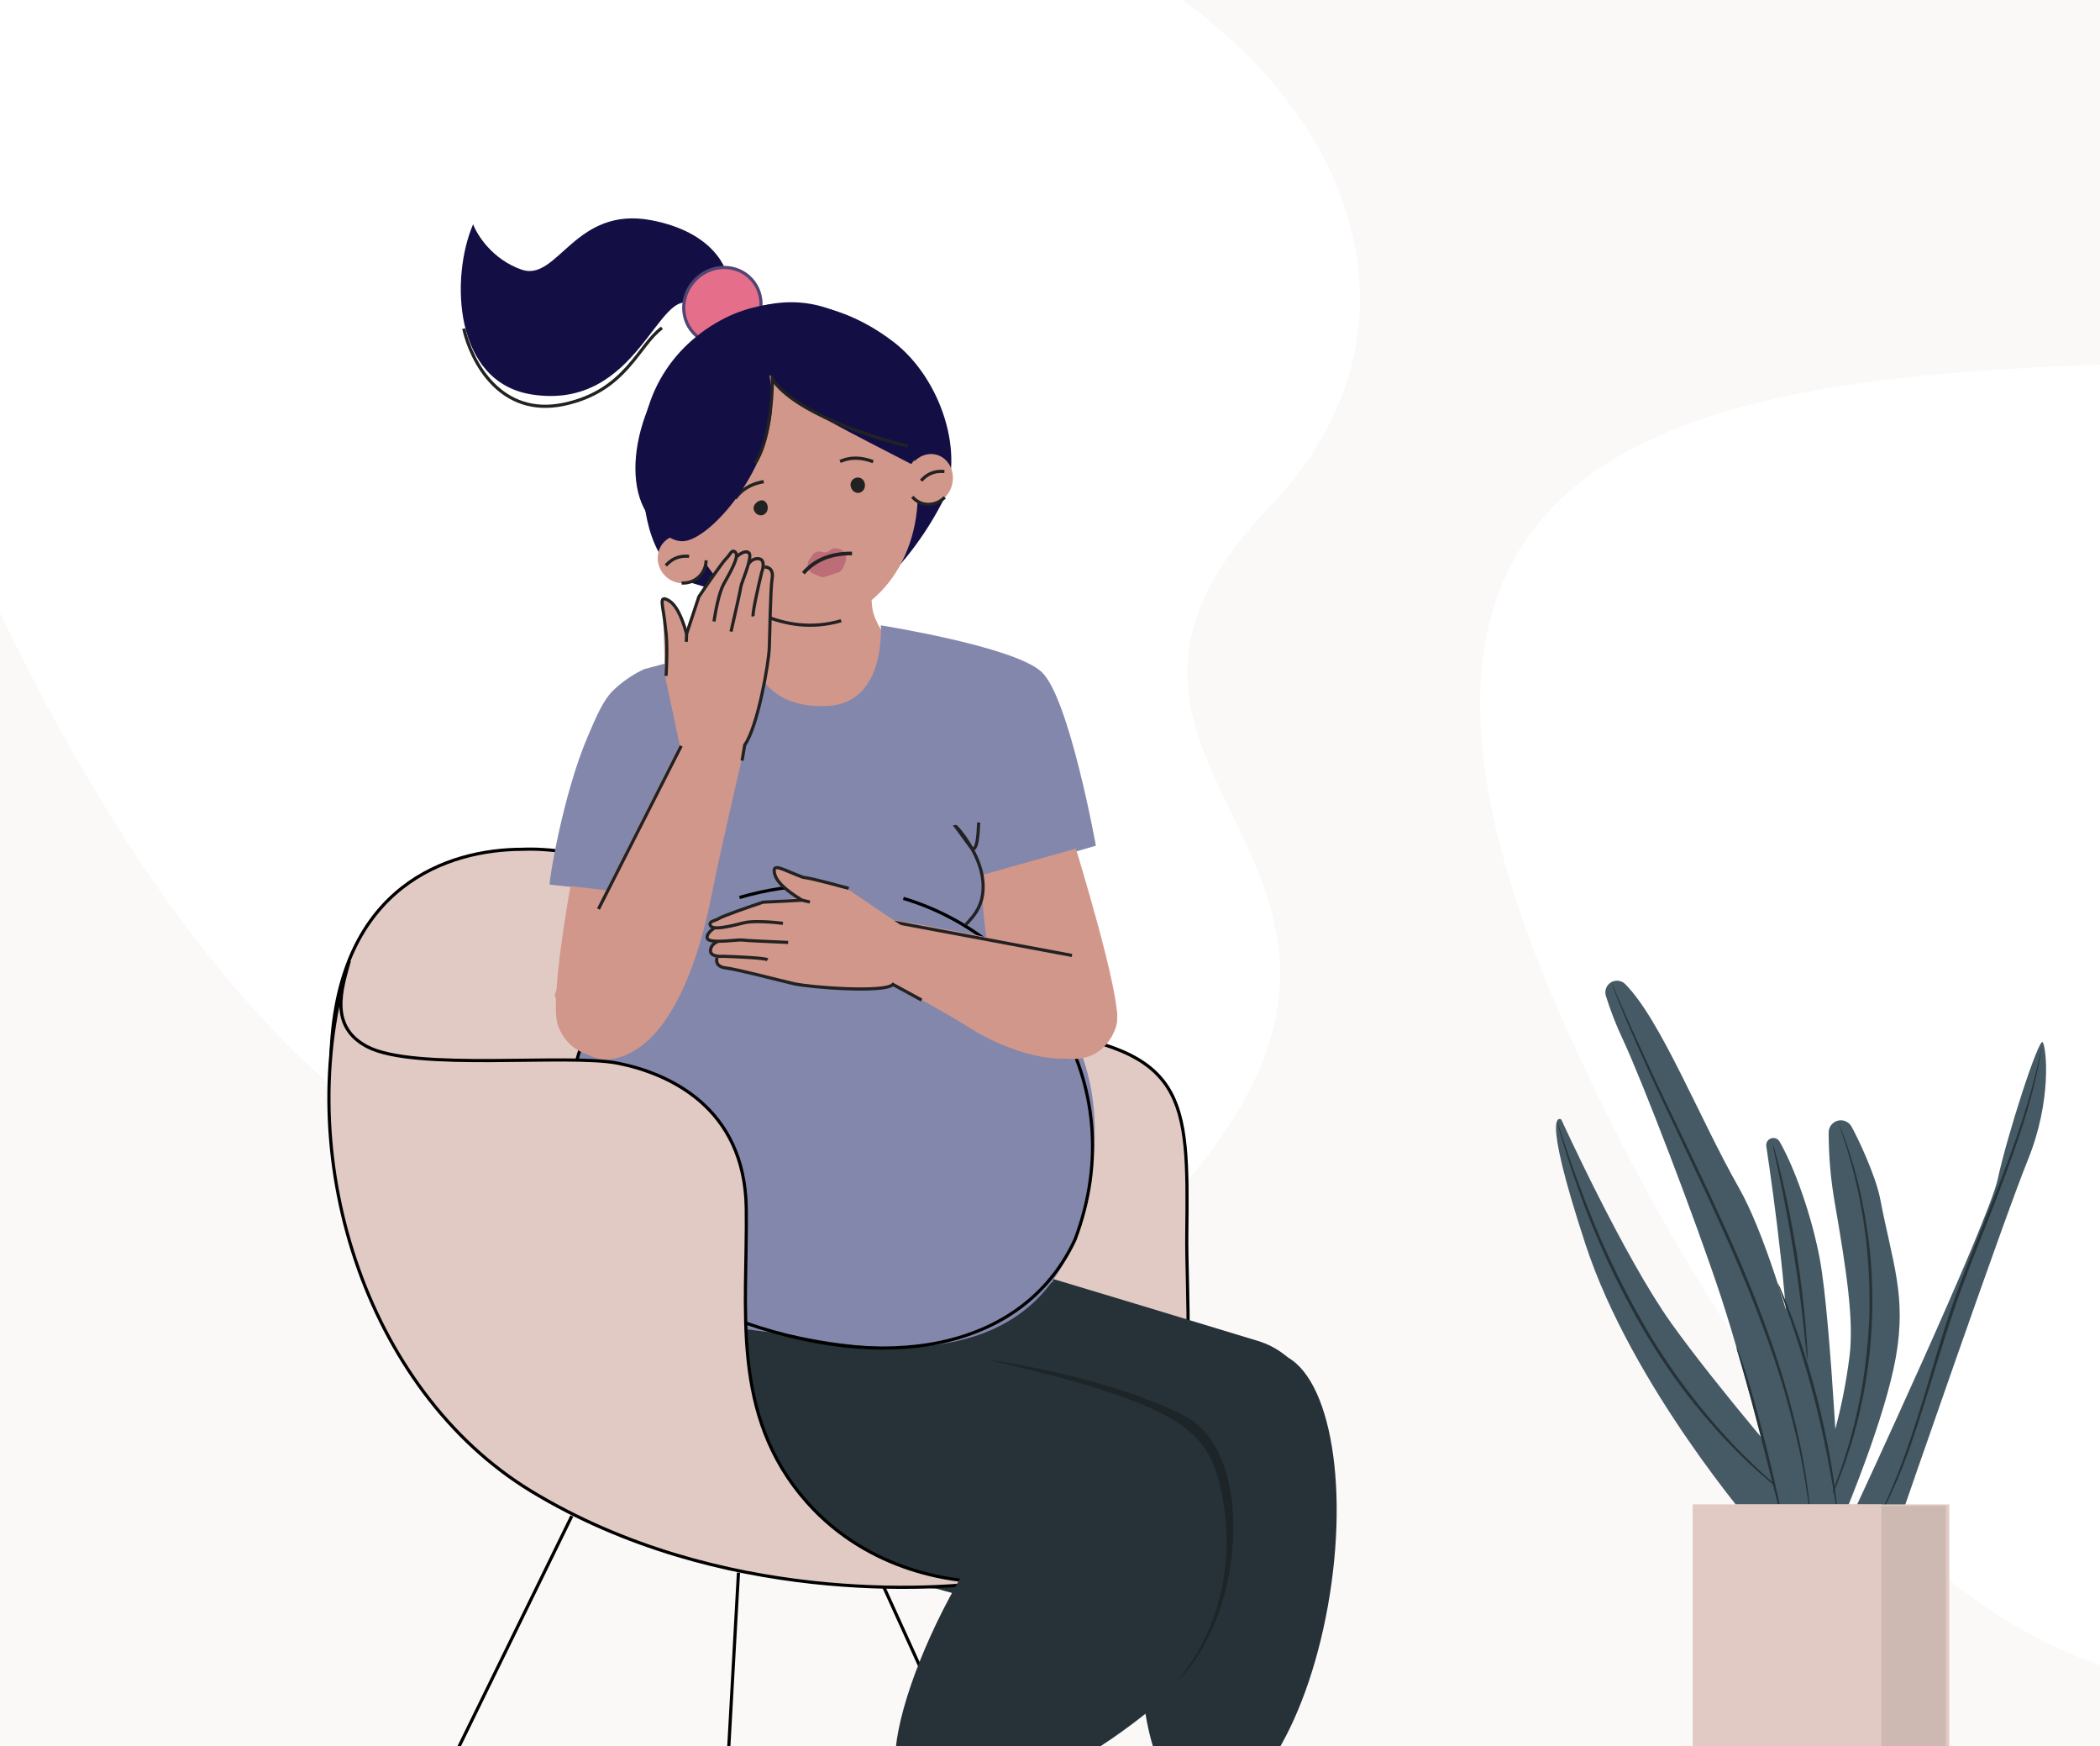 <svg width="332" height="276" viewBox="0 0 332 276" fill="none" xmlns="http://www.w3.org/2000/svg">
<rect x="0" y="0" width="332" height="276" fill="#808080" stroke="none"/>
<g clip-path="url(#clip0_4155_9039)">
<rect width="332" height="276" fill="#FBF8F8"/>
<path d="M185.269 189.381C146.536 232.157 111.411 207.204 98.69 189.381C81.981 194.121 38.084 180.621 -3.838 88.698C-56.242 -26.207 48.565 -14.831 118.626 -18.812C188.687 -22.794 241.66 37.502 200.648 80.165C159.637 122.827 233.685 135.911 185.269 189.381Z" fill="white"/>
<path d="M437.269 264.381C398.536 307.157 363.411 282.204 350.69 264.381C333.981 269.121 290.084 255.621 248.162 163.698C195.758 48.793 300.565 60.169 370.626 56.188C440.687 52.206 493.66 112.502 452.648 155.165C411.637 197.827 485.685 210.911 437.269 264.381Z" fill="white"/>
<path d="M117.232 152.249C107.788 136.592 89.923 133.91 82.635 134.23C70.862 134.23 53.574 139.964 52.362 165.944C51.186 191.162 60.4 217.253 80.718 232.09C96.204 243.398 114.854 249.364 151.349 250.275C193.712 251.333 187.387 214.476 187.628 194.775C187.888 173.392 187.628 165.944 163.121 162.821C141.685 160.089 126.362 167.386 117.232 152.249Z" fill="#E1CAC4" stroke="black" stroke-width="0.5"/>
<path d="M95.273 194.559C95.273 194.559 108.685 187.437 125.96 190.542C131.845 191.599 177.95 205.562 198.92 211.952C204.833 213.754 208.77 219.684 208.14 225.781C207.434 232.606 201.274 237.079 194.547 235.65L167.795 229.967L93.401 213.593L95.273 194.559Z" fill="#263238"/>
<path d="M84.579 226.827C93.781 238.992 108.66 247.453 120.976 248.944L148.045 251.093L184.557 261.111C191.509 263.018 198.293 258.996 199.822 252.059C201.351 245.13 197.077 237.831 190.2 235.624L157.131 225.011C157.131 225.011 108.454 205.47 107.096 205.226L90.331 202.214C90.331 202.214 84.98 226.393 84.579 226.827Z" fill="#263238"/>
<path d="M120.585 90C120.711 92.137 120.931 94.84 120.082 97.856C119.234 100.779 116.311 102.759 114.488 103.765C118.919 104.739 126.191 129.084 128.705 129.084C132.539 129.084 138.691 115.422 142.557 113.254C143.594 112.656 140.841 102.271 141.25 101.863C140.056 101.14 138.215 98.139 137.932 96.222C137.335 92.137 138.498 91.194 139.095 90C134.821 89.969 124.827 90.031 120.585 90Z" fill="#D2978B"/>
<path d="M102.969 34.808C112.686 36.658 115.203 42.376 115.246 45.004C115.217 47.295 114.046 51.15 109.603 48.244C104.048 44.611 101.04 65.022 84.054 62.346C71.737 60.406 71.171 43.902 74.795 35.442C75.434 37.159 77.859 40.998 82.444 42.61C88.175 44.626 90.822 32.495 102.969 34.808Z" fill="#130F45"/>
<path d="M118.266 52.722C120.788 50.372 121.014 46.516 118.771 44.108C116.528 41.701 112.665 41.654 110.143 44.005C107.621 46.355 107.395 50.211 109.638 52.619C111.881 55.026 115.744 55.073 118.266 52.722Z" fill="#E56E8A" stroke="#524573" stroke-width="0.5" stroke-miterlimit="10"/>
<path d="M73.318 51.939C74.491 57.135 79.111 66.034 89.173 63.892C99.014 61.798 100.897 54.54 104.656 51.824" stroke="#222222" stroke-width="0.5" stroke-miterlimit="10"/>
<path d="M128.156 96.096C122.623 95.888 112.371 93.243 107.794 91.598C101.341 86.802 101.752 76.915 101.632 75.863C100.024 63.593 106.041 54.545 114.744 50.207C121.666 46.792 131.414 46.595 141.138 53.941C148.873 59.784 152.736 72.143 148.912 79.489C145.234 86.554 141.357 90.175 139.566 92.453C131.158 96.755 134.148 96.336 128.156 96.096Z" fill="#130F45"/>
<path d="M131.398 98.108C121.402 100.606 111.008 92.954 108.181 81.017C105.355 69.08 111.168 57.379 121.164 54.881C131.16 52.383 141.555 60.035 144.381 71.972C147.207 83.909 141.394 95.61 131.398 98.108Z" fill="#D2978B"/>
<path d="M112.239 91.098C116.049 95.417 123.89 100.757 132.979 98.111" stroke="#222222" stroke-width="0.5" stroke-miterlimit="10"/>
<path d="M132.374 86.686L132.695 86.766C133.533 86.977 134.009 87.957 133.675 88.786L133.293 89.735C133.142 90.108 132.848 90.388 132.484 90.503L130.435 91.152C130.14 91.245 129.82 91.225 129.53 91.093L128.55 90.65C127.716 90.274 127.419 89.159 127.953 88.415L128.465 87.704C128.759 87.294 129.246 87.1 129.733 87.196L130.135 87.276C130.499 87.348 130.869 87.258 131.158 87.026L131.289 86.921C131.595 86.676 131.992 86.59 132.374 86.686Z" fill="#BD6D77"/>
<path d="M134.698 87.477C132.84 87.45 129.931 87.782 127.687 89.889C127.434 90.103 127.223 90.351 127.011 90.598" stroke="#222222" stroke-width="0.581" stroke-miterlimit="10"/>
<path d="M134.631 77.257C134.953 77.863 135.652 78.085 136.192 77.752C136.733 77.42 136.91 76.659 136.589 76.054C136.267 75.448 135.55 75.319 135.009 75.651C134.469 75.983 134.31 76.651 134.631 77.257Z" fill="#222222"/>
<path d="M119.265 80.803C119.586 81.409 120.285 81.63 120.826 81.298C121.366 80.965 121.544 80.205 121.222 79.599C120.901 78.993 120.352 78.944 119.812 79.276C119.271 79.609 118.943 80.197 119.265 80.803Z" fill="#222222"/>
<path d="M120.739 76.124C119.608 76.315 117.86 76.833 116.62 78.305C116.479 78.457 116.364 78.624 116.25 78.791" stroke="#222222" stroke-width="0.512" stroke-miterlimit="10"/>
<path d="M138.039 72.975C136.972 72.556 135.207 72.096 133.385 72.717C133.186 72.774 133.002 72.858 132.818 72.943" stroke="#222222" stroke-width="0.512" stroke-miterlimit="10"/>
<path d="M107.746 92.184C105.635 92.067 103.949 90.262 103.979 88.153C104.009 86.045 105.745 84.43 107.856 84.547C109.967 84.664 111.653 86.469 111.623 88.578C111.592 90.686 109.857 92.301 107.746 92.184Z" fill="#D2978B"/>
<path d="M107.757 92.147C109.888 92.273 111.602 90.648 111.631 88.562" stroke="#222222" stroke-width="0.5" stroke-miterlimit="10"/>
<path d="M144.258 78.505C142.932 76.927 143.088 74.408 144.606 72.879C146.123 71.351 148.428 71.392 149.753 72.971C151.078 74.549 150.922 77.068 149.405 78.597C147.887 80.125 145.583 80.084 144.258 78.505Z" fill="#D2978B"/>
<path d="M144.235 78.518C145.543 80.088 147.852 80.121 149.363 78.601" stroke="#222222" stroke-width="0.5" stroke-miterlimit="10"/>
<path d="M149.305 74.523C148.845 74.48 148.016 74.453 147.151 74.831C146.412 75.144 145.943 75.632 145.625 75.972" stroke="#222222" stroke-width="0.5" stroke-miterlimit="10"/>
<path d="M108.943 87.927C108.484 87.884 107.655 87.857 106.789 88.235C106.051 88.547 105.581 89.036 105.264 89.376" stroke="#222222" stroke-width="0.5" stroke-miterlimit="10"/>
<path d="M145.238 69.805C144.786 70.143 146.091 70.764 144.069 73.348C134.027 68.135 127.566 65.079 123.472 61.453C121.808 59.98 121.379 57.765 121.882 60.847C123.721 72.22 112.447 85.579 107.875 85.544C105.785 85.512 104.246 83.782 102.671 81.707C97.39 74.763 101.863 58.853 112.722 51.768C114.326 50.728 121.896 45.799 130.594 48.641C144.248 53.13 147.29 68.289 145.238 69.805Z" fill="#130F45"/>
<path d="M143.518 70.512C137.827 69.161 125.578 65.154 122.106 59.937C122.12 63.024 121.59 70.004 119.357 73.224" stroke="#222222" stroke-width="0.5"/>
<path d="M136.621 115.232C130.289 120.298 123.693 116.024 121.187 113.253L119.604 115.232L129.893 131.854C134.774 124.203 142.953 110.166 136.621 115.232Z" fill="white"/>
<path d="M128.947 148.639C132.784 149.579 135.632 150.664 137.491 151.458C143.186 153.9 148.282 157.408 149.062 157.951C149.062 157.951 149.121 157.971 149.181 158.034C149.361 158.18 149.361 158.431 149.241 158.577C149.062 158.807 148.522 158.827 148.312 158.827C145.884 158.869 143.576 157.303 143.576 157.303C141.597 156.322 138.899 155.174 134.943 153.733" stroke="#361D32" stroke-width="0.5" stroke-miterlimit="10"/>
<path d="M139.137 158.331C140.83 159.164 141.913 159.935 142.857 160.289C144.218 160.809 145.995 161.497 146.689 161.018C146.967 160.83 147.022 160.476 146.939 160.226C146.856 159.893 146.495 159.705 145.939 159.393C145.551 159.185 142.219 156.935 141.441 156.477" stroke="#361D32" stroke-width="0.5" stroke-miterlimit="10"/>
<path d="M134.585 159.061C136.879 160.477 139.021 161.354 140.56 161.892C143.517 162.928 144.543 162.828 145.026 162.589C145.116 162.549 145.328 162.43 145.388 162.25C145.569 161.712 144.302 161.015 143.577 160.716C142.34 160.198 140.65 158.882 136.215 157.009C135.4 156.67 134.283 156.211 132.865 155.693" stroke="#361D32" stroke-width="0.5" stroke-miterlimit="10"/>
<path d="M131.068 160.911C133.392 161.753 135.541 162.466 137.662 163.222C137.982 163.33 139.144 163.741 139.667 163.395C139.957 163.201 139.957 163.006 139.87 162.747C139.754 162.315 139.376 162.013 139.202 161.883C138.388 161.235 136.093 160.09 130.516 157.261" stroke="#361D32" stroke-width="0.5" stroke-miterlimit="10"/>
<path d="M86.888 139.811C86.788 139.289 88.944 125.752 92.906 116.431C94.36 113.013 95.413 110.633 96.899 109.163C98.348 107.761 100.019 106.611 101.844 105.758L118.343 101.361C118.343 101.361 118.788 112.36 131.03 111.562C140.15 110.972 139.247 98.836 139.247 98.836C139.247 98.836 160.278 102.159 164.653 106.179C169.028 110.199 173.253 133.661 173.253 133.661L156.26 138.617V164.809L166.5 202.594C166.5 202.594 139.659 211.718 128.013 211.115C116.366 210.512 92.906 205.893 92.906 205.893L103.079 164.809L101.876 141.475L86.888 139.811Z" fill="#8387AB"/>
<path d="M87.25 198.097C87.235 200.8 87.283 203.629 87.397 206.59C87.397 206.59 77.016 195.485 84.419 197.13C85.012 197.262 85.974 197.602 87.25 198.097C87.517 149.724 107.912 141.608 129.387 141.608C152.062 141.608 183.041 158.059 169.965 195.485C157.935 229.915 101.909 203.783 87.25 198.097Z" fill="#8387AB"/>
<path d="M129.452 139.963C125.541 139.963 121.249 140.585 116.909 141.851M88.119 183.148C89.353 172.866 91.977 162.121 95.933 157.237M142.82 141.993C163.166 148.015 179.423 170.809 169.964 195.897C162.561 211.936 142.82 217.694 117.732 209.058" stroke="black" stroke-width="0.5"/>
<path d="M90.19 140.057C90.19 140.057 86.957 157.709 88.132 161.795C89.092 165.137 93.286 169.421 100.588 164.987C108.136 160.403 103.558 141.587 103.558 141.587L90.19 140.057Z" fill="#D2978B"/>
<path d="M170.098 134.124C170.146 134.382 177.267 157.313 176.571 161.507C176.007 164.939 172.33 169.679 164.572 166.115C155.158 161.507 155.158 138.319 155.158 138.319L170.098 134.124Z" fill="#D2978B"/>
<path d="M140.349 145.31C141.181 145.147 170.093 150.821 170.289 151.169C170.485 151.517 180.408 158.861 175.041 164.624C169.673 170.387 158.262 165.601 153.51 162.584C148.758 159.567 141.171 155.592 141.171 155.592L140.349 145.31Z" fill="#D2978B"/>
<path d="M107.449 117.755C106.627 119.4 87.461 156.922 87.707 157.237C87.954 157.552 89.746 169.838 98.207 167.024C106.668 164.211 110.739 150.246 112.384 142.02C114.029 133.795 117.731 118.014 117.731 118.014L107.449 117.755Z" fill="#D2978B"/>
<path d="M94.613 143.675L107.769 117.755" stroke="#222222" stroke-width="0.5" stroke-miterlimit="10"/>
<path d="M141.174 145.721L169.472 151.01" stroke="#222222" stroke-width="0.5" stroke-miterlimit="10"/>
<path d="M121.686 91.809C121.686 91.809 122.221 95.378 121.588 100.821C121.588 100.821 120.841 109.969 118.556 116.521C116.272 123.072 107.45 117.755 107.45 117.755L105.108 106.671L104.78 94.618C105.297 94.751 105.78 94.988 106.201 95.316C106.622 95.645 106.971 96.056 107.227 96.526L108.35 99.856L110.519 94.015L115.549 86.741C115.549 86.741 116.517 86.598 116.24 88.123C116.24 88.123 117.156 87.01 117.793 87.007C118.429 87.004 118.861 87.156 118.509 88.843C118.522 88.262 120.369 87.56 120.673 89.199C120.663 89.19 122.666 89.609 121.686 91.809Z" fill="#D2978B"/>
<path d="M108.55 100.169C108.179 98.879 107.285 95.87 105.794 94.959C103.93 93.82 104.91 95.772 105.195 99.18C105.599 101.745 105.357 105.556 105.304 106.828" stroke="#222222" stroke-width="0.5" stroke-miterlimit="10"/>
<path d="M112.878 98.224C113.078 96.817 113.661 93.67 114.395 92.342C115.313 90.681 116.91 87.987 116.3 87.325C115.691 86.663 115.435 87.714 114.773 88.323C114.243 88.811 111.699 92.513 110.492 94.304L108.552 100.168L108.499 101.44" stroke="#222222" stroke-width="0.5" stroke-miterlimit="10"/>
<path d="M116.486 87.97C116.928 87.564 117.932 86.883 118.42 87.413C119.029 88.075 117.159 92.244 117.141 92.668C117.127 93.007 116.089 97.578 115.572 99.822" stroke="#222222" stroke-width="0.5" stroke-miterlimit="10"/>
<path d="M118.351 89.109C118.577 88.764 119.24 88.126 120.081 88.331C120.922 88.535 120.656 89.841 120.418 90.468C119.906 92.57 118.921 96.903 119.069 97.418" stroke="#222222" stroke-width="0.5" stroke-miterlimit="10"/>
<path d="M120.875 89.637C121.373 89.587 122.309 89.866 122.077 91.385C121.786 93.284 121.727 99.863 121.622 102.406C121.517 104.95 119.788 114.876 117.731 117.755L117.321 120.223" stroke="#222222" stroke-width="0.5" stroke-miterlimit="10"/>
<path d="M115.377 152.779C115.377 152.779 118.699 154.191 124.127 154.943C124.127 154.943 131.947 156.748 138.862 156.179C145.777 155.609 143.077 146.664 143.077 146.664L133.921 140.456L122.335 137.117C122.334 137.65 122.442 138.178 122.655 138.668C122.867 139.158 123.178 139.599 123.569 139.964L126.511 141.885L120.313 142.521L112.01 145.568C112.01 145.568 111.629 146.469 113.175 146.583C113.175 146.583 111.868 147.191 111.705 147.806C111.542 148.422 111.582 148.878 113.303 148.961C112.737 148.828 111.595 150.439 113.105 151.144C113.098 151.133 113.002 153.177 115.377 152.779Z" fill="#D2978B"/>
<path d="M126.798 142.278C125.654 141.578 122.989 139.916 122.507 138.237C121.904 136.138 123.715 137.471 126.925 138.65C129.08 138.949 132.941 140.115 134.181 140.402" stroke="#222222" stroke-width="0.5" stroke-miterlimit="10"/>
<path d="M123.775 145.933C122.366 145.752 119.177 145.478 117.702 145.834C115.857 146.277 112.836 147.102 112.359 146.339C111.883 145.575 112.964 145.608 113.727 145.131C114.338 144.75 118.583 143.28 120.629 142.592L126.799 142.278L128.039 142.565" stroke="#222222" stroke-width="0.5" stroke-miterlimit="10"/>
<path d="M112.932 146.689C112.423 147.006 111.5 147.794 111.881 148.405C112.358 149.168 116.874 148.472 117.287 148.568C117.618 148.644 122.301 148.857 124.601 148.954" stroke="#222222" stroke-width="0.5" stroke-miterlimit="10"/>
<path d="M113.534 148.788C113.142 148.915 112.351 149.385 112.325 150.25C112.299 151.115 113.628 151.205 114.296 151.142C116.458 151.207 120.897 151.407 121.355 151.687" stroke="#222222" stroke-width="0.5" stroke-miterlimit="10"/>
<path d="M113.373 151.364C113.193 151.83 113.213 152.807 114.74 152.986C116.647 153.21 123.006 154.9 125.486 155.474C127.966 156.048 139.888 156.975 141.176 155.592L145.701 158.06" stroke="#222222" stroke-width="0.5" stroke-miterlimit="10"/>
<path d="M154.727 129.998C154.616 132.434 154.458 134.249 153.702 134.205L151.064 130.6C151.25 130.56 155.028 134.903 155.386 139.264C155.698 142.743 154.207 144.554 152.69 146.132" stroke="#222222" stroke-width="0.5" stroke-miterlimit="10"/>
<line x1="139.757" y1="250.905" x2="152.095" y2="278.049" stroke="black" stroke-width="0.5"/>
<path d="M57.997 165.398C52.023 162.207 53.988 156.377 55.224 151.878C45.747 182.148 57.696 219.782 84.067 235.735C113.766 253.702 148.27 251.312 157 249.955C151.242 250.27 137.44 248.519 127.612 237.457C115.327 223.63 118.218 206.879 117.977 190.924C117.736 174.97 105.692 169.652 97.743 168.057C89.794 166.461 65.465 169.386 57.997 165.398Z" fill="#E1CAC4" stroke="black" stroke-width="0.5"/>
<ellipse cx="195.823" cy="249.72" rx="14.597" ry="36.359" transform="rotate(8.995 195.823 249.72)" fill="#263238"/>
<path d="M180.196 271.565C164.341 283.888 147.478 288.718 142.53 282.352C137.583 275.987 151.437 242.667 167.292 230.344C183.146 218.021 194.997 231.362 199.945 237.727C204.892 244.092 196.05 259.242 180.196 271.565Z" fill="#263238"/>
<line x1="90.4" y1="239.603" x2="71.482" y2="278.263" stroke="black" stroke-width="0.5"/>
<line x1="116.748" y1="248.555" x2="115.103" y2="278.167" stroke="black" stroke-width="0.5"/>
<path d="M187.623 224C179.081 219.356 165.035 216.122 156 214.878C188.445 222.341 191.432 226.487 193.373 237.268C194.344 242.658 195.016 255.097 185.981 265.878C197.069 255.097 198.301 229.805 187.623 224Z" fill="#1E2528"/>
<path d="M277.46 241.502C277.46 241.502 258.039 219.126 250.685 196.75C243.33 174.375 246.834 176.941 246.834 176.941C246.834 176.941 256.739 198.676 264.254 209.18C271.769 219.684 285.169 235.085 285.169 235.085L277.46 241.502Z" fill="#455A64"/>
<path d="M281.344 180.429C281.213 180.201 281.007 180.025 280.761 179.933C280.516 179.84 280.245 179.836 279.996 179.92C279.748 180.005 279.536 180.174 279.399 180.398C279.261 180.621 279.205 180.886 279.241 181.146C280.423 189.008 282.982 207.457 282.889 219.413C282.754 234.958 282.889 240.962 282.889 240.962H290.97C290.97 240.962 289.534 208.876 287.71 199.039C286.435 192.174 283.716 184.549 281.344 180.429Z" fill="#455A64"/>
<path d="M285.76 238.353C289.151 230.67 291.396 222.53 292.422 214.195C293.089 208.47 291.898 200.744 290.125 190.426C289.446 186.65 289.104 182.821 289.104 178.985C289.105 178.556 289.249 178.14 289.513 177.803C289.777 177.465 290.147 177.226 290.563 177.122C290.979 177.018 291.417 177.056 291.809 177.23C292.201 177.404 292.524 177.704 292.726 178.081C293.705 179.821 296.534 185.774 297.252 189.506C299.211 199.697 301.431 204.789 299.734 214.457C298.037 224.125 291.763 239.003 291.763 239.003L285.76 238.353Z" fill="#455A64"/>
<path d="M293.046 239.003C293.046 239.003 314.392 193.128 315.844 186.322C317.297 179.517 322.354 163.837 322.945 164.723C323.536 165.61 324.432 173.893 320.581 183.367C316.731 192.841 300.316 240.405 300.316 240.405H293.029" fill="#455A64"/>
<path d="M283.422 236.951C283.209 236.836 283.008 236.701 282.822 236.546C282.442 236.259 281.868 235.853 281.134 235.279C279.137 233.689 277.224 231.998 275.4 230.213C269.388 224.296 264.182 217.613 259.915 210.336C255.657 203.064 252.117 195.395 249.343 187.437C248.271 184.389 247.485 181.898 246.979 180.167C246.717 179.323 246.531 178.622 246.405 178.166C246.331 177.934 246.278 177.697 246.244 177.457C246.348 177.677 246.433 177.906 246.497 178.14L247.148 180.116C247.705 181.805 248.532 184.338 249.681 187.327C252.532 195.235 256.099 202.866 260.337 210.125C264.596 217.364 269.744 224.042 275.662 230.002C277.942 232.273 279.884 234.004 281.286 235.161C281.961 235.752 282.518 236.174 282.882 236.487C283.072 236.629 283.253 236.784 283.422 236.951Z" fill="#263238"/>
<path d="M285.759 214.947C285.653 214.503 285.588 214.051 285.565 213.596L285.168 209.923C284.83 206.815 284.324 202.534 283.547 197.84C282.77 193.145 281.951 188.906 281.301 185.85L280.524 182.236C280.407 181.795 280.325 181.347 280.279 180.893C280.456 181.313 280.594 181.749 280.693 182.194C280.929 183.038 281.25 184.262 281.613 185.782C282.348 188.822 283.243 193.052 284.003 197.764C284.763 202.475 285.236 206.773 285.489 209.889C285.624 211.451 285.709 212.709 285.742 213.587C285.779 214.04 285.785 214.494 285.759 214.947Z" fill="#263238"/>
<path d="M290.759 177.718C290.862 177.904 290.947 178.099 291.013 178.301L291.646 179.99C291.933 180.733 292.254 181.678 292.566 182.725C292.879 183.772 293.292 185.014 293.605 186.398C293.774 187.082 293.951 187.8 294.128 188.552C294.306 189.303 294.441 190.097 294.601 190.916C294.947 192.545 295.167 194.293 295.446 196.159C296.421 204.238 296.136 212.419 294.601 220.41C294.204 222.242 293.867 223.99 293.402 225.594C293.183 226.439 292.997 227.173 292.76 227.908C292.524 228.642 292.296 229.352 292.085 230.027C291.671 231.378 291.173 232.56 290.785 233.616C290.396 234.671 290.008 235.558 289.67 236.276L288.91 237.964C288.829 238.157 288.733 238.343 288.623 238.522C288.674 238.316 288.745 238.115 288.834 237.922L289.51 236.233C289.822 235.507 290.185 234.612 290.548 233.548C290.911 232.484 291.393 231.311 291.773 229.951C291.984 229.276 292.203 228.575 292.423 227.84C292.642 227.106 292.82 226.32 293.039 225.518C293.478 223.922 293.807 222.183 294.187 220.359C294.9 216.383 295.346 212.363 295.522 208.327C295.641 204.29 295.483 200.25 295.049 196.235C294.804 194.395 294.601 192.63 294.272 191.009C294.12 190.164 294.002 189.404 293.833 188.653C293.664 187.901 293.495 187.184 293.335 186.5C293.048 185.115 292.659 183.899 292.364 182.818C292.068 181.737 291.781 180.817 291.519 180.074C291.257 179.331 291.105 178.782 290.962 178.343C290.873 178.142 290.805 177.933 290.759 177.718Z" fill="#263238"/>
<path d="M322.735 165.644C322.739 165.714 322.739 165.784 322.735 165.855L322.634 166.446C322.541 166.969 322.422 167.746 322.211 168.734C321.806 170.701 321.114 173.547 320.05 176.992C318.986 180.437 317.517 184.473 315.828 188.915C314.139 193.356 312.104 198.203 310.213 203.345C308.321 208.487 306.835 213.477 305.408 218.062C303.981 222.647 302.723 226.709 301.457 230.095C300.478 232.77 299.351 235.389 298.079 237.939C297.64 238.842 297.235 239.526 296.99 239.991L296.694 240.514C296.627 240.632 296.585 240.692 296.576 240.683L296.652 240.489C296.728 240.345 296.813 240.168 296.914 239.949C297.142 239.467 297.505 238.775 297.919 237.854C298.763 236.039 299.937 233.362 301.144 229.976C302.352 226.591 303.677 222.504 305.003 217.944C306.329 213.385 307.849 208.344 309.774 203.193C311.699 198.042 313.692 193.196 315.431 188.763C317.17 184.33 318.665 180.319 319.763 176.891C320.86 173.463 321.603 170.651 322.068 168.692C322.304 167.712 322.448 166.944 322.574 166.429C322.625 166.193 322.676 165.998 322.71 165.846C322.707 165.778 322.715 165.709 322.735 165.644Z" fill="#263238"/>
<path d="M256.909 155.511C256.614 155.229 256.234 155.053 255.829 155.01C255.423 154.967 255.014 155.061 254.668 155.275C254.321 155.49 254.055 155.813 253.912 156.195C253.769 156.577 253.757 156.996 253.877 157.386C254.612 159.745 255.509 162.05 256.563 164.284C259.501 170.524 268.122 192.9 272.15 205.186C276.177 217.471 281.877 240.405 281.877 240.405L290.489 239.003C290.489 239.003 282.611 201.335 274.928 187.766C268.713 176.857 262.524 161.093 256.909 155.511Z" fill="#455A64"/>
<path d="M274.512 212.87C274.691 213.201 274.838 213.549 274.951 213.908C275.213 214.584 275.559 215.597 275.947 216.796C276.741 219.261 277.712 222.706 278.691 226.506C279.671 230.306 280.481 233.793 281.047 236.309C281.3 237.5 281.52 238.496 281.697 239.298C281.793 239.66 281.852 240.031 281.875 240.405C281.719 240.064 281.6 239.707 281.52 239.341L280.735 236.385C280.076 233.793 279.206 230.39 278.252 226.616C277.298 222.842 276.352 219.371 275.635 216.889L274.79 213.959C274.655 213.608 274.561 213.242 274.512 212.87Z" fill="#263238"/>
<path d="M286.2 239.704C286.2 239.704 286.2 239.628 286.158 239.476C286.115 239.324 286.098 239.07 286.056 238.8C285.963 238.201 285.887 237.314 285.702 236.191C285.389 233.92 284.857 230.661 283.895 226.684C282.791 222.032 281.447 217.441 279.867 212.929C278.094 207.862 275.882 202.315 273.365 196.598C268.299 185.199 263.233 175.084 259.906 167.603C258.217 163.871 256.925 160.848 256.064 158.703C255.625 157.648 255.313 156.812 255.093 156.254C255 155.993 254.916 155.781 254.857 155.613C254.825 155.539 254.803 155.463 254.789 155.385C254.834 155.451 254.87 155.521 254.899 155.596C254.975 155.756 255.068 155.967 255.177 156.221C255.431 156.803 255.785 157.614 256.225 158.635C257.136 160.738 258.479 163.761 260.201 167.468C263.579 174.907 268.704 184.997 273.787 196.421C276.321 202.138 278.508 207.668 280.264 212.794C281.83 217.323 283.15 221.935 284.215 226.608C284.939 229.763 285.503 232.953 285.904 236.166C286.056 237.297 286.115 238.184 286.174 238.783C286.174 239.062 286.174 239.29 286.225 239.467C286.228 239.547 286.219 239.627 286.2 239.704Z" fill="#263238"/>
<path d="M290.488 239.003C290.359 238.529 290.263 238.046 290.201 237.559C290.032 236.546 289.804 235.212 289.526 233.599C288.935 230.221 288.031 225.662 286.722 220.655C285.414 215.647 283.978 211.189 282.864 207.989C282.315 206.444 281.859 205.169 281.513 204.206C281.324 203.749 281.172 203.277 281.057 202.796C281.3 203.226 281.509 203.675 281.681 204.139C282.053 204.983 282.568 206.283 283.168 207.879C284.723 212.028 286.059 216.256 287.17 220.545C288.28 224.834 289.174 229.177 289.847 233.557C290.091 235.245 290.277 236.596 290.379 237.542C290.456 238.025 290.493 238.514 290.488 239.003Z" fill="#263238"/>
<path d="M308.17 237.77H274.539V278.748H308.17V237.77Z" fill="#E1CAC4"/>
<g opacity="0.3">
<path opacity="0.3" d="M307.631 238H274V278.977H307.631V238Z" fill="black"/>
</g>
<path d="M297.446 237.77H267.605V278.748H297.446V237.77Z" fill="#E1CAC4"/>
</g>
<defs>
<clipPath id="clip0_4155_9039">
<rect width="332" height="276" fill="white"/>
</clipPath>
</defs>
</svg>
